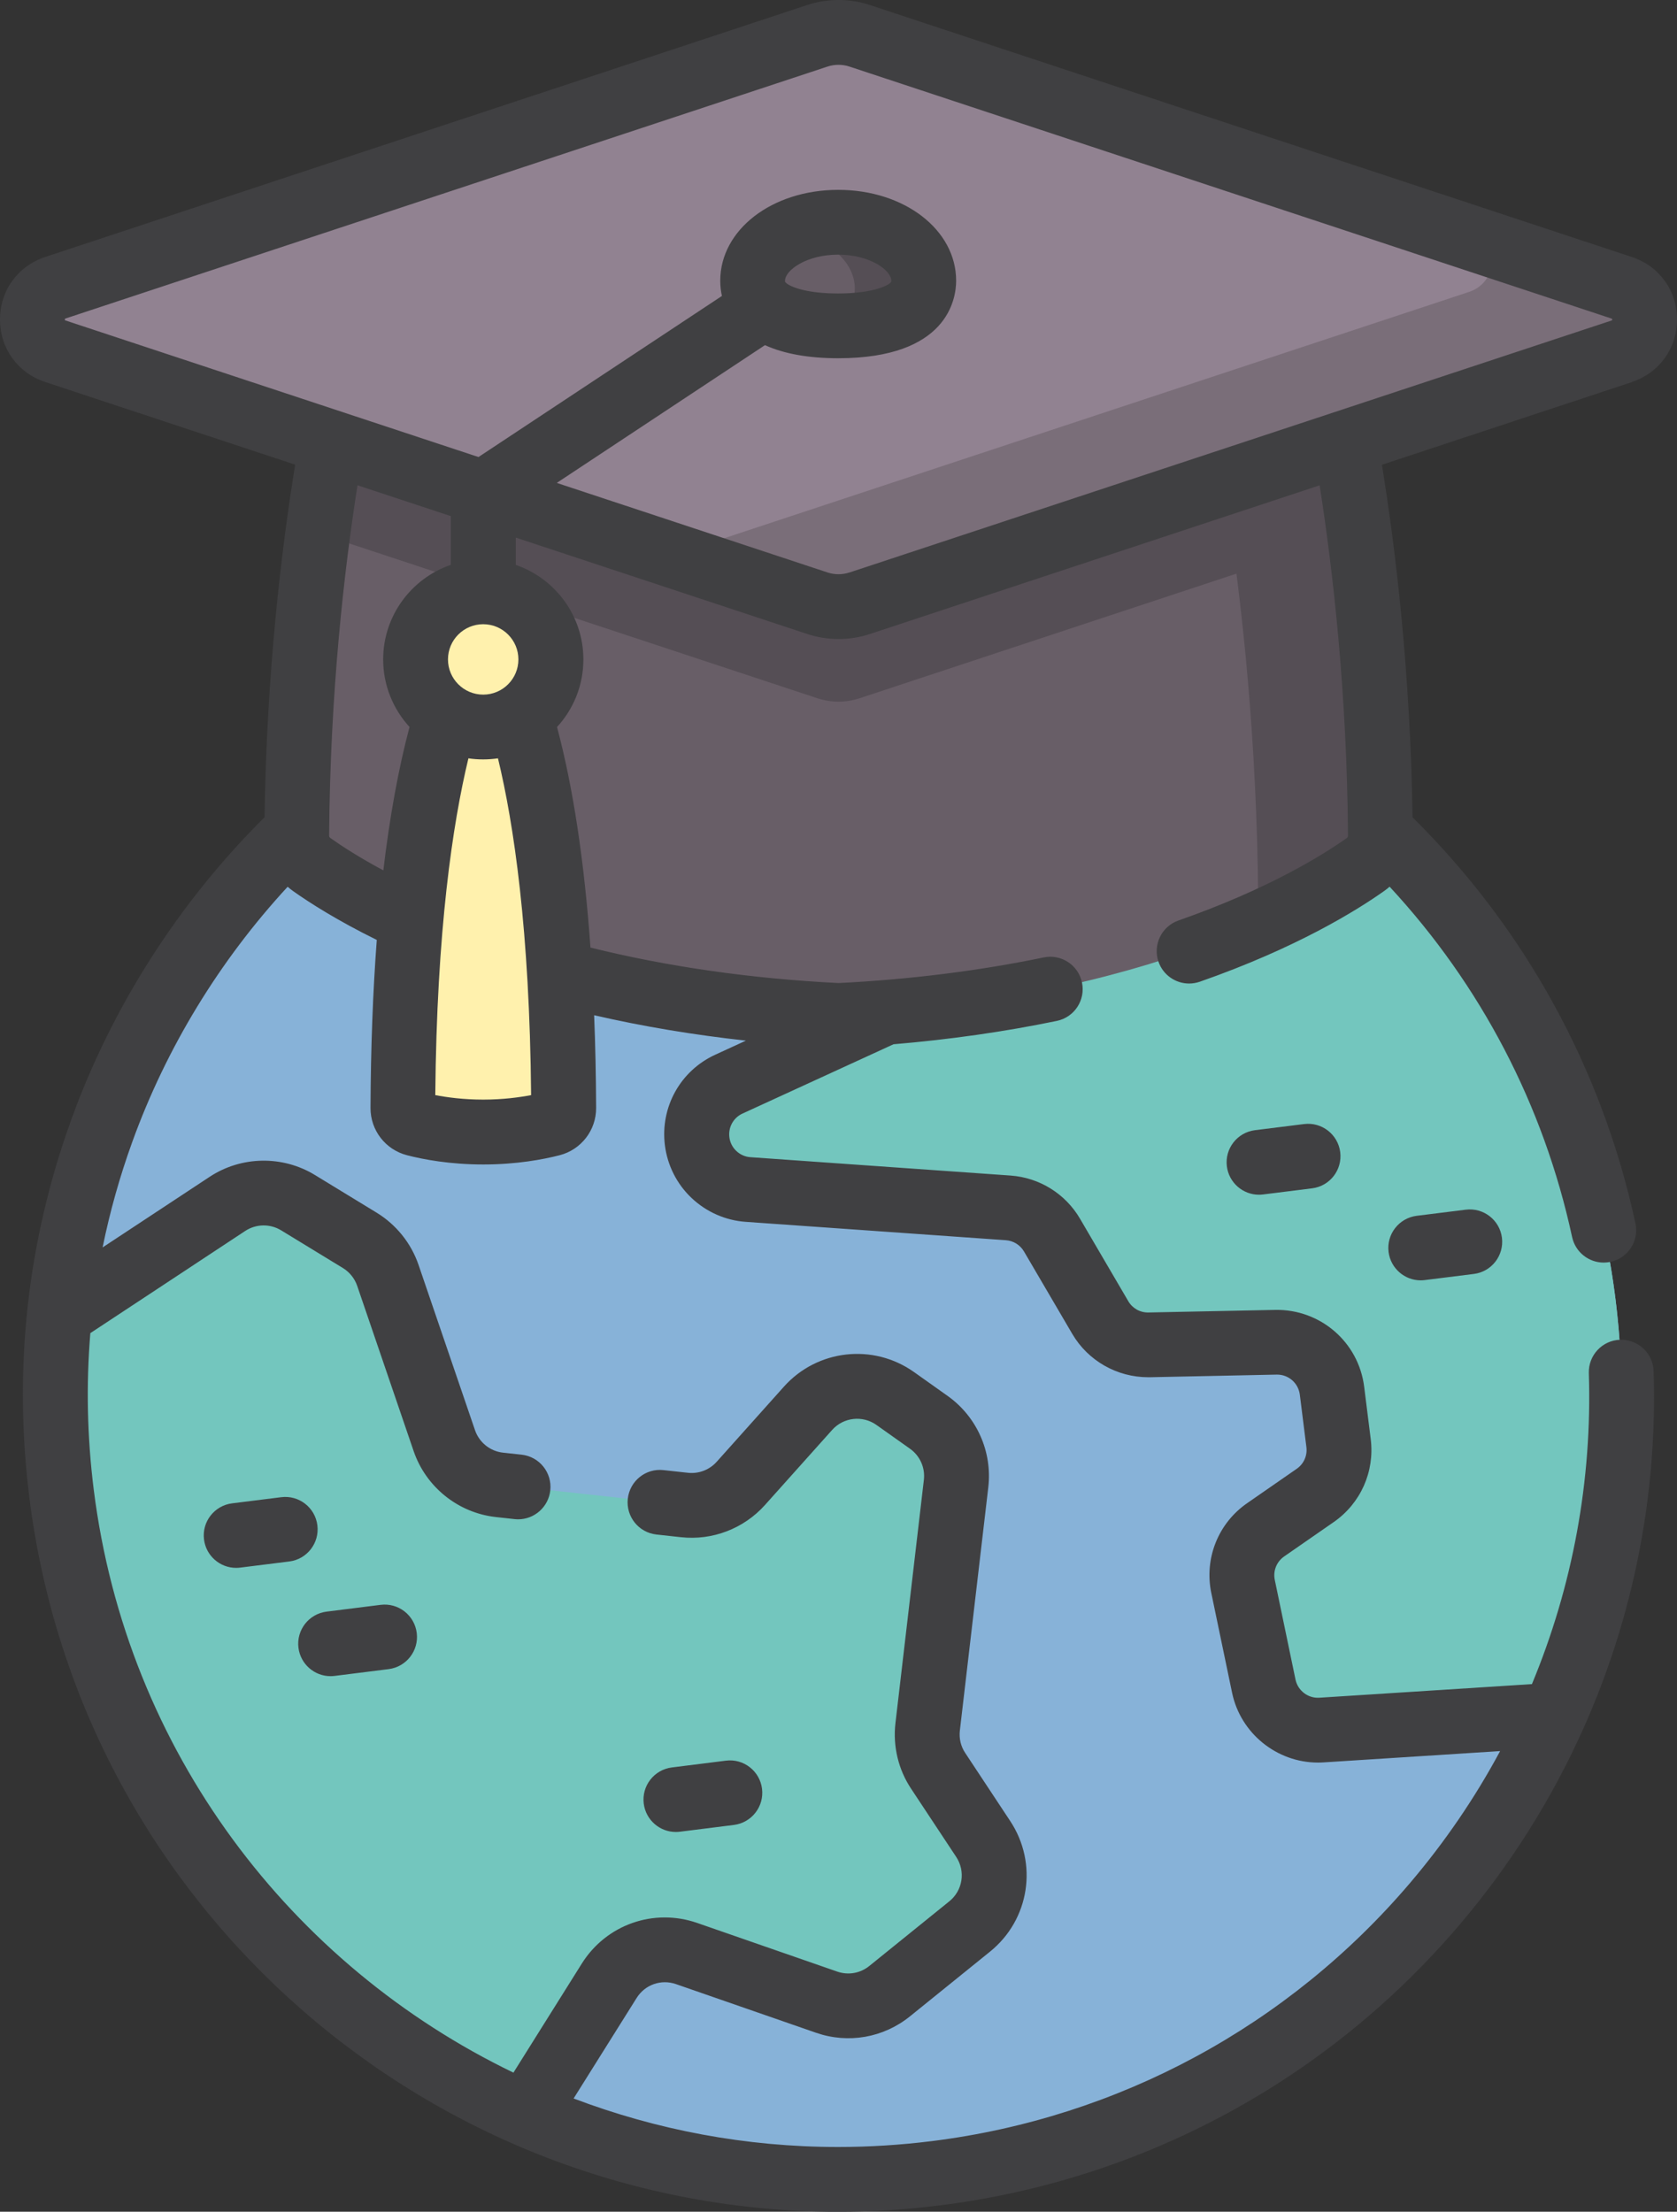 <?xml version="1.0" encoding="UTF-8"?><svg id="_レイヤー_2" xmlns="http://www.w3.org/2000/svg" width="388.16" height="512" viewBox="0 0 388.16 512"><rect x="0" y="0" width="388.16" height="512" fill="#333333" stroke="none"/><defs><style>.cls-1{fill:#685e67;}.cls-2{fill:#fff1ad;}.cls-3{fill:#918291;}.cls-4{fill:#404042;}.cls-5{fill:#87b2d8;}.cls-6{fill:#554e55;}.cls-7{fill:#73c6be;}.cls-8{fill:#7a6e79;}</style></defs><g id="Capa_1"><g><g><g><circle class="cls-5" cx="194.08" cy="323.24" r="181.24"/><path class="cls-7" d="M214.7,399.74c-.42,3.58,.44,7.18,2.43,10.18l10.41,15.75c4.34,6.56,2.98,15.34-3.12,20.27l-18.52,14.97c-4.1,3.32-9.62,4.28-14.6,2.55l-32.39-11.25c-6.71-2.34-14.15,.28-17.92,6.3l-18.76,29.93c-.21,.32-.42,.64-.65,.94-56.61-24.77-99.11-77.86-107.35-143.62-1.76-14.07-1.86-27.96-.44-41.48l38.83-25.62c4.92-3.25,11.29-3.36,16.34-.28l14.31,8.73c3.03,1.85,5.33,4.71,6.48,8.08l13.08,38.29c1.92,5.6,6.9,9.59,12.77,10.22l42.83,4.68c4.89,.53,9.73-1.32,13.02-4.99l15.56-17.4c5.18-5.78,13.86-6.76,20.19-2.27l7.76,5.51c4.54,3.23,6.96,8.67,6.32,14.2l-6.58,56.31Z"/><path class="cls-7" d="M373.92,300.72c4.27,34.07-1.22,67.11-14.28,96.32l-53.79,3.45c-6.36,.42-12.05-3.92-13.35-10.16l-4.81-23.09c-1.04-5.02,1.02-10.2,5.25-13.12l11.46-7.95c3.92-2.71,5.99-7.38,5.4-12.11l-1.52-12.14c-.82-6.51-6.41-11.35-12.95-11.21l-29.37,.6c-4.64,.08-8.97-2.33-11.31-6.33l-11.17-19.09c-2.14-3.64-5.93-6-10.14-6.3l-60.19-4.25c-3.05-.21-5.81-1.49-7.91-3.48-2.09-1.97-3.52-4.67-3.9-7.69-.69-5.54,2.28-10.9,7.35-13.23l37.26-17.1c1.29-.59,2.46-1.38,3.49-2.36l13.69-13.03c2.95-2.79,4.38-6.83,3.88-10.86l-.77-6.13c-1.01-8.05,5.65-15.01,13.75-14.35l7,.58c7.09,.58,13.31-4.74,13.81-11.84l1.49-20.59c58.74,23.92,103.19,78.03,111.63,145.44h0Z"/></g><g><g><path class="cls-1" d="M304.78,71.91H83.37s-14.16,49.67-14.69,121.45c-.02,2.68,1.26,5.2,3.45,6.75,11.23,7.95,50.12,31.43,121.95,34.96,71.83-3.53,110.72-27.01,121.95-34.96,2.19-1.55,3.47-4.07,3.45-6.75-.53-71.78-14.69-121.45-14.69-121.45Z"/><g><path class="cls-6" d="M314.59,123.4l-115.65,38.25c-3.16,1.04-6.56,1.04-9.72,0l-115.65-38.25c4.27-32.08,9.81-51.49,9.81-51.49h221.41s5.54,19.41,9.81,51.49h0Z"/><path class="cls-6" d="M319.47,193.37c.02,2.68-1.26,5.2-3.44,6.75-4.54,3.22-13.64,8.99-27.62,14.95,1.81-1.76,2.84-4.19,2.81-6.75-.54-73.58-13.69-126.71-16.26-136.4h29.82s14.17,49.67,14.69,121.45h0Z"/></g></g><path class="cls-3" d="M189.22,8.27L12.81,66.61c-7.08,2.34-7.08,12.36,0,14.7l176.41,58.34c3.16,1.04,6.57,1.04,9.72,0l176.41-58.34c7.08-2.34,7.08-12.36,0-14.7L198.94,8.27c-3.16-1.04-6.57-1.04-9.72,0h0Z"/><path class="cls-8" d="M375.34,81.31l-176.41,58.33c-3.16,1.05-6.56,1.05-9.72,0l-37.04-12.25c2.74,.6,5.61,.46,8.3-.43l179.52-59.37c5.07-1.67,6.58-7.21,4.51-11.18l30.84,10.2c7.08,2.34,7.08,12.36,0,14.7h0Z"/><g><path class="cls-1" d="M213.81,64.99c0,7.48-8.87,10.44-19.8,10.44s-19.8-2.96-19.8-10.44,8.87-13.54,19.8-13.54,19.8,6.06,19.8,13.54Z"/><path class="cls-6" d="M213.81,64.99c0,7.48-8.87,10.44-19.81,10.44-1.07,0-2.12-.03-3.15-.09,4.29-1.63,7.01-4.39,7.01-8.54,0-6.3-6.28-11.58-14.8-13.1,3.13-1.42,6.89-2.25,10.94-2.25,10.94,0,19.81,6.07,19.81,13.54h0Z"/></g><path class="cls-2" d="M107.87,153.43c-5.39,11.61-14.37,40.32-14.63,103.07,0,1.72,1.16,3.22,2.82,3.65,3.13,.81,8.7,1.91,15.79,1.91s12.65-1.1,15.79-1.91c1.66-.43,2.83-1.93,2.82-3.65-.26-62.74-9.24-91.46-14.63-103.07h-7.95Z"/><circle class="cls-2" cx="111.85" cy="152.66" r="15.65"/></g></g><g><path class="cls-4" d="M339.27,280.03l-11.36,1.42c-4.11,.52-7.02,4.26-6.51,8.37,.48,3.79,3.71,6.57,7.43,6.57,.31,0,.62-.02,.94-.06l11.36-1.42c4.11-.51,7.02-4.26,6.51-8.37s-4.26-7.02-8.37-6.51h0Z"/><path class="cls-4" d="M73.46,353.1c-.51-4.11-4.26-7.03-8.37-6.51l-11.36,1.42c-4.11,.52-7.03,4.26-6.51,8.37,.47,3.79,3.71,6.57,7.43,6.57,.31,0,.62-.02,.94-.06l11.36-1.42c4.11-.51,7.02-4.26,6.51-8.37Z"/><path class="cls-4" d="M301.84,260.21l-11.36,1.42c-4.11,.52-7.02,4.26-6.51,8.37,.48,3.79,3.71,6.57,7.43,6.57,.31,0,.62-.02,.94-.06l11.36-1.42c4.11-.51,7.02-4.26,6.51-8.37-.52-4.11-4.26-7.02-8.37-6.51h0Z"/><path class="cls-4" d="M156.43,424.09c.31,0,.62-.02,.94-.06l12.5-1.57c4.11-.52,7.02-4.26,6.51-8.37-.51-4.11-4.26-7.04-8.37-6.51l-12.5,1.57c-4.11,.52-7.02,4.26-6.51,8.37,.48,3.8,3.71,6.57,7.43,6.57Z"/><path class="cls-4" d="M88.09,371.51l-12.5,1.57c-4.11,.52-7.02,4.26-6.51,8.37,.48,3.79,3.71,6.57,7.43,6.57,.31,0,.62-.02,.94-.06l12.5-1.57c4.11-.52,7.02-4.26,6.51-8.37s-4.26-7.03-8.37-6.51Z"/><path class="cls-4" d="M377.7,88.43c6.35-2.1,10.46-7.78,10.46-14.47s-4.1-12.37-10.46-14.47L201.3,1.15c-4.65-1.54-9.78-1.54-14.43,0L10.46,59.49c-6.35,2.1-10.46,7.78-10.46,14.47s4.1,12.37,10.46,14.47l57.86,19.14c-3.15,19.43-6.6,47.95-7.09,81.62-19.81,19.67-35.26,43.81-44.73,69.99-10.18,28.16-13.45,57.6-9.7,87.52,11.94,95.35,93.43,165.31,187.15,165.31,7.79,0,15.66-.48,23.59-1.48,46.97-5.88,89.71-28.97,120.34-65.02,11.72-13.79,21.28-29.02,28.53-45.2,.06-.11,.11-.23,.16-.35,11.48-25.75,17.1-53.91,16.18-82.56-.13-4.14-3.62-7.37-7.74-7.26-4.14,.13-7.39,3.6-7.26,7.74,.8,24.89-3.77,49.37-13.17,71.98l-49.2,3.15c-2.61,.18-4.98-1.64-5.52-4.2l-4.8-23.08c-.43-2.09,.42-4.21,2.18-5.43l11.46-7.95c6.23-4.32,9.51-11.67,8.57-19.2l-1.52-12.14c-1.3-10.35-10.15-17.95-20.55-17.78l-29.35,.6c-1.98,.05-3.74-.97-4.7-2.62l-11.17-19.09c-3.38-5.78-9.39-9.51-16.08-9.99l-60.21-4.25c-1.21-.08-2.37-.59-3.27-1.45-.88-.83-1.45-1.95-1.6-3.17-.29-2.31,.93-4.51,3.04-5.48l34.95-16.04c13.07-1.1,25.74-2.91,37.81-5.41,4.06-.84,6.66-4.81,5.82-8.87-.84-4.05-4.8-6.67-8.87-5.82-14.96,3.1-30.93,5.1-47.46,5.93-20.35-1.02-39.64-3.8-57.44-8.21-1.43-19.99-4.01-37.08-7.74-51.06,3.79-4.12,6.1-9.62,6.1-15.64,0-10.14-6.56-18.77-15.65-21.89v-6.32l67.51,22.33c2.33,.77,4.77,1.15,7.22,1.15s4.89-.38,7.21-1.15l104.12-34.43c3.08,19.61,6.32,47.91,6.57,81.08,0,.24-.1,.45-.28,.57-5.69,4.03-18.33,11.87-38.97,19.09-3.91,1.37-5.97,5.65-4.61,9.56,1.08,3.09,3.98,5.03,7.08,5.03,.82,0,1.66-.14,2.48-.42,22.37-7.82,36.35-16.52,42.68-21.01,.44-.31,.85-.64,1.25-.99,21.12,22.78,35.66,50.62,42.24,81.1,.76,3.52,3.87,5.92,7.32,5.92,.52,0,1.06-.06,1.59-.17,4.05-.88,6.62-4.87,5.75-8.92-7.73-35.78-25.55-68.23-51.59-93.99-.5-33.67-3.94-62.18-7.09-81.61l57.86-19.14ZM172.69,240.88l-7.12,3.27c-8.09,3.71-12.78,12.13-11.67,20.98,.58,4.66,2.78,9,6.18,12.2,3.42,3.24,7.87,5.2,12.54,5.52l60.19,4.25c1.75,.12,3.32,1.1,4.2,2.6l11.18,19.09c3.64,6.21,10.34,10.03,17.57,10.03,.12,0,.25,0,.37,0l29.37-.61s.07,0,.11,0c2.67,0,4.91,1.98,5.25,4.65l1.52,12.14c.25,1.97-.61,3.89-2.23,5.01l-11.45,7.94c-6.73,4.64-10,12.81-8.33,20.82l4.81,23.09c1.96,9.41,10.37,16.16,19.86,16.16,.44,0,.87-.01,1.31-.04l40.87-2.62c-5.78,10.76-12.72,20.96-20.77,30.44-28.19,33.18-67.53,54.44-110.77,59.85-7.3,.91-14.54,1.36-21.71,1.36-21.35,0-42.02-3.95-61.2-11.23l14.59-23.27c1.93-3.08,5.67-4.4,9.11-3.2l32.39,11.25c7.48,2.6,15.62,1.17,21.77-3.8l18.52-14.97c9.17-7.41,11.17-20.42,4.67-30.24l-10.42-15.77c-1.01-1.51-1.44-3.35-1.23-5.16l6.58-56.31c.96-8.25-2.65-16.37-9.43-21.18l-7.76-5.51c-9.45-6.7-22.39-5.25-30.12,3.39l-15.56,17.39c-1.67,1.86-4.14,2.81-6.62,2.54l-5.68-.62c-4.12-.47-7.82,2.52-8.27,6.64-.45,4.12,2.52,7.82,6.64,8.27l5.68,.62c7.27,.8,14.52-1.98,19.42-7.44l15.56-17.39c2.63-2.94,7.04-3.44,10.26-1.15l7.76,5.5c2.31,1.64,3.54,4.4,3.21,7.21l-6.58,56.32c-.62,5.34,.67,10.74,3.63,15.18l10.42,15.76c2.22,3.35,1.54,7.78-1.58,10.3l-18.52,14.97c-2.1,1.7-4.87,2.18-7.42,1.3l-32.38-11.25c-10.08-3.51-21.07,.35-26.75,9.4l-15.82,25.24c-51.35-24.79-89.54-74.28-97.14-134.94-1.53-12.19-1.78-24.3-.79-36.25l35.86-23.66c2.49-1.64,5.74-1.7,8.3-.14l14.3,8.73c1.54,.94,2.71,2.4,3.3,4.1l13.08,38.3c2.85,8.32,10.33,14.3,19.05,15.25l4.3,.47c.28,.03,.55,.05,.82,.05,3.78,0,7.03-2.85,7.45-6.69,.45-4.12-2.52-7.82-6.64-8.27l-4.3-.47c-2.97-.32-5.51-2.36-6.48-5.19l-13.08-38.3c-1.72-5.01-5.15-9.28-9.67-12.05l-14.3-8.73c-7.49-4.58-17.06-4.41-24.38,.42l-24.77,16.34c1.68-8.25,3.97-16.42,6.88-24.46,7.86-21.75,20.21-41.98,35.95-59.03,.4,.35,.81,.68,1.24,.99,3.92,2.77,10.31,6.85,19.39,11.32-.9,11.93-1.39,24.9-1.45,38.9-.02,5.15,3.45,9.65,8.45,10.94,3.79,.98,9.94,2.14,17.66,2.14s13.87-1.17,17.66-2.14c5-1.29,8.47-5.79,8.45-10.94-.03-7.45-.18-14.6-.46-21.47,11.24,2.59,23.01,4.55,35.19,5.89h0Zm-57.43-65.33c3.65,15.1,7.33,39.7,7.67,77.96-2.71,.52-6.54,1.04-11.09,1.04s-8.37-.52-11.09-1.04c.34-38.25,4.03-62.85,7.67-77.96,1.12,.17,2.26,.25,3.42,.25s2.3-.09,3.42-.25Zm-3.42-14.75c-4.49,0-8.15-3.65-8.15-8.15s3.65-8.15,8.15-8.15,8.15,3.65,8.15,8.15-3.65,8.15-8.15,8.15Zm-7.5-30.04c-9.09,3.12-15.65,11.76-15.65,21.89,0,6.02,2.32,11.52,6.1,15.64-2.56,9.61-4.58,20.71-6.06,33.2-5.53-2.97-9.58-5.59-12.27-7.5-.18-.13-.29-.34-.28-.57,.24-33.17,3.49-61.47,6.57-81.08l21.6,7.14v11.28Zm92.24,1.77c-1.62,.53-3.4,.53-5.01,0l-62.7-20.74,48.19-31.89c4.4,2,10.1,3.03,16.95,3.03,25.33,0,27.3-13.73,27.3-17.94,0-11.8-11.99-21.04-27.3-21.04s-27.3,9.24-27.3,21.04c0,1.21,.13,2.39,.39,3.52l-56.35,37.29L15.17,74.19c-.08-.03-.13-.05-.13-.05-.04-.08-.04-.29-.02-.34,0,0,.04-.03,.15-.07L191.57,15.4c1.62-.53,3.39-.53,5.01,0l176.41,58.34c.1,.03,.14,.05,.14,.05,.04,.08,.04,.29,.02,.34,0,0-.04,.03-.15,.07l-176.41,58.34Zm-14.86-67.3s-.02-.07-.02-.24c0-2.4,4.91-6.04,12.3-6.04s12.3,3.63,12.3,6.04c0,.17-.02,.24-.02,.24-.36,.72-3.94,2.71-12.28,2.71-7.05,0-10.69-1.41-11.87-2.29-.11-.11-.22-.2-.33-.3-.03-.04-.06-.08-.08-.11Z"/></g></g></g></svg>